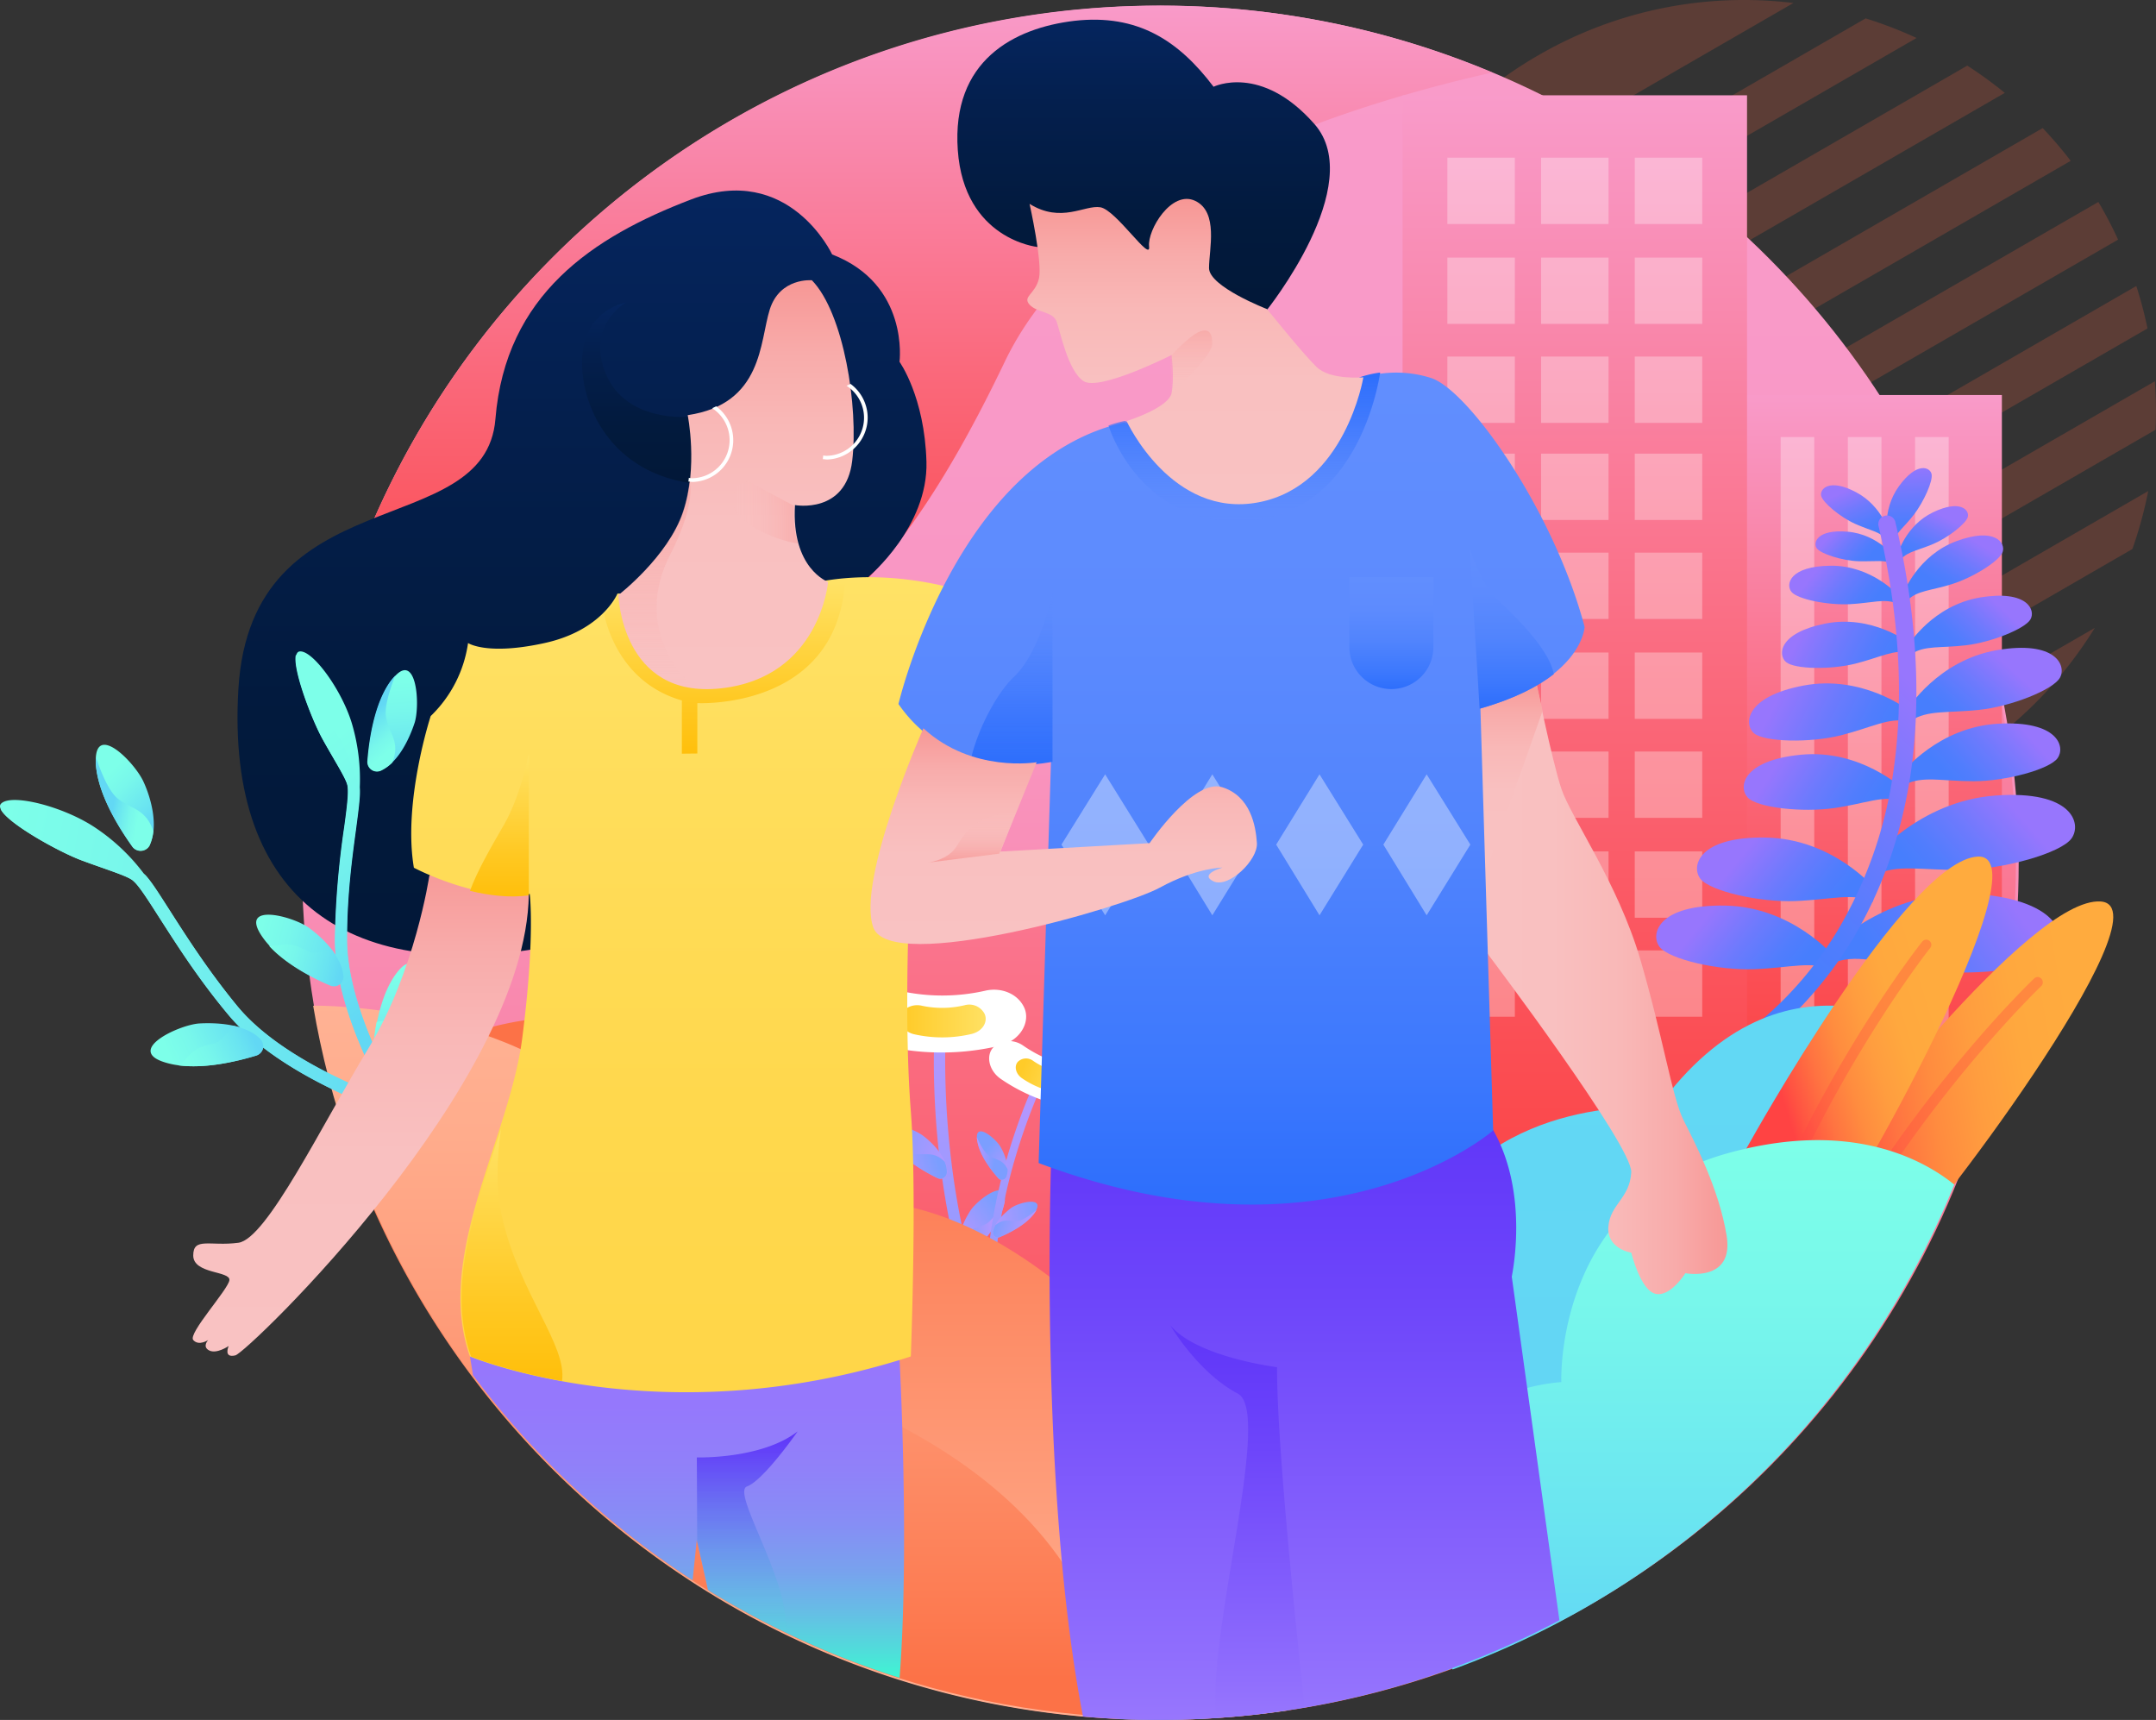 <svg xmlns="http://www.w3.org/2000/svg" xmlns:xlink="http://www.w3.org/1999/xlink" viewBox="0 0 769.85 614.02"><rect x="0" y="0" width="769.85" height="614.02" fill="#333333" stroke="none"/><defs><style>.cls-1,.cls-8{fill:#fff;}.cls-2{mask:url(#mask);}.cls-3{fill:#ff6642;fill-rule:evenodd;opacity:0.2;}.cls-3,.cls-76,.cls-8,.cls-81,.cls-83,.cls-86{isolation:isolate;}.cls-4{fill:url(#linear-gradient);}.cls-5{fill:url(#linear-gradient-2);}.cls-6{fill:url(#linear-gradient-3);}.cls-7{fill:url(#linear-gradient-4);}.cls-10,.cls-8{opacity:0.31;}.cls-9{fill:url(#linear-gradient-5);}.cls-11{fill:url(#linear-gradient-6);}.cls-12{fill:url(#linear-gradient-7);}.cls-13{fill:url(#linear-gradient-8);}.cls-14{fill:url(#linear-gradient-9);}.cls-15{fill:url(#linear-gradient-10);}.cls-16{fill:url(#linear-gradient-11);}.cls-17{fill:url(#linear-gradient-12);}.cls-18{fill:url(#linear-gradient-13);}.cls-19{fill:url(#linear-gradient-14);}.cls-20{fill:url(#linear-gradient-15);}.cls-21{fill:url(#linear-gradient-16);}.cls-22{fill:url(#linear-gradient-17);}.cls-23{fill:url(#linear-gradient-18);}.cls-24{fill:url(#linear-gradient-19);}.cls-25{fill:url(#linear-gradient-20);}.cls-26{fill:url(#linear-gradient-21);}.cls-27{fill:url(#linear-gradient-22);}.cls-28{fill:url(#linear-gradient-23);}.cls-29{fill:url(#linear-gradient-24);}.cls-30{fill:url(#linear-gradient-25);}.cls-31{fill:url(#linear-gradient-26);}.cls-32{fill:url(#linear-gradient-27);}.cls-33{fill:url(#linear-gradient-28);}.cls-34{fill:url(#linear-gradient-29);}.cls-35{fill:url(#linear-gradient-30);}.cls-36{fill:url(#linear-gradient-31);}.cls-37{fill:url(#linear-gradient-32);}.cls-38{fill:url(#linear-gradient-33);}.cls-39{fill:url(#linear-gradient-34);}.cls-40{fill:url(#linear-gradient-35);}.cls-41{fill:url(#linear-gradient-36);}.cls-42{fill:url(#linear-gradient-37);}.cls-43{fill:url(#linear-gradient-38);}.cls-44{opacity:0.37;}.cls-45{fill:url(#linear-gradient-39);}.cls-46{fill:url(#linear-gradient-40);}.cls-47{fill:url(#linear-gradient-41);}.cls-48{fill:url(#linear-gradient-42);}.cls-49{fill:url(#linear-gradient-43);}.cls-50{fill:url(#linear-gradient-44);}.cls-51{fill:url(#linear-gradient-45);}.cls-52{fill:url(#linear-gradient-46);}.cls-53{fill:url(#linear-gradient-47);}.cls-54{fill:url(#linear-gradient-48);}.cls-55{fill:url(#linear-gradient-49);}.cls-56{fill:url(#linear-gradient-50);}.cls-57{fill:url(#linear-gradient-51);}.cls-58{fill:url(#linear-gradient-52);}.cls-59{fill:url(#linear-gradient-53);}.cls-60{fill:url(#linear-gradient-54);}.cls-61{fill:url(#linear-gradient-55);}.cls-62{fill:url(#linear-gradient-56);}.cls-63{fill:url(#linear-gradient-57);}.cls-64{fill:url(#linear-gradient-58);}.cls-65{fill:url(#linear-gradient-59);}.cls-66{fill:url(#linear-gradient-60);}.cls-67{fill:url(#linear-gradient-61);}.cls-68{fill:url(#linear-gradient-62);}.cls-69{fill:url(#linear-gradient-63);}.cls-70{fill:url(#linear-gradient-64);}.cls-71{fill:url(#linear-gradient-65);}.cls-72{fill:url(#linear-gradient-66);}.cls-73{fill:url(#linear-gradient-67);}.cls-74{fill:url(#linear-gradient-68);}.cls-75{fill:url(#linear-gradient-69);}.cls-76,.cls-83,.cls-86{opacity:0.41;}.cls-76{fill:url(#linear-gradient-70);}.cls-77{fill:url(#linear-gradient-71);}.cls-78{fill:url(#linear-gradient-72);}.cls-79{fill:url(#linear-gradient-73);}.cls-80{fill:url(#linear-gradient-74);}.cls-81{opacity:0.84;fill:url(#linear-gradient-75);}.cls-82{fill:url(#linear-gradient-76);}.cls-83{fill:url(#linear-gradient-78);}.cls-84{fill:url(#linear-gradient-79);}.cls-85{fill:url(#linear-gradient-80);}.cls-86{fill:url(#linear-gradient-81);}.cls-87{fill:url(#linear-gradient-82);}.cls-88{fill:url(#linear-gradient-83);}</style><mask id="mask" x="-612.18" y="-245.98" width="1440" height="1027" maskUnits="userSpaceOnUse"><g id="mask-2"><rect id="path-1" class="cls-1" x="-612.18" y="-245.98" width="1440" height="1027"/></g></mask><linearGradient id="linear-gradient" x1="-392.04" y1="768.05" x2="-392.04" y2="767.05" gradientTransform="matrix(613, 0, 0, -612, 240732.82, 470047.08)" gradientUnits="userSpaceOnUse"><stop offset="0" stop-color="#f99bca"/><stop offset="0.26" stop-color="#f999c7"/><stop offset="0.43" stop-color="#f994bf"/><stop offset="0.57" stop-color="#f98ab0"/><stop offset="0.7" stop-color="#fa7d9b"/><stop offset="0.82" stop-color="#fa6b80"/><stop offset="0.93" stop-color="#fb565f"/><stop offset="1" stop-color="#fb4444"/></linearGradient><linearGradient id="linear-gradient-2" x1="-392.21" y1="768.08" x2="-392.21" y2="767.08" gradientTransform="matrix(413, 0, 0, -251, 162309.26, 192790.19)" gradientUnits="userSpaceOnUse"><stop offset="0" stop-color="#f99bca"/><stop offset="0.08" stop-color="#f993be"/><stop offset="0.52" stop-color="#fa697c"/><stop offset="0.84" stop-color="#fb4e54"/><stop offset="1" stop-color="#fb4444"/></linearGradient><linearGradient id="linear-gradient-3" x1="-392.06" y1="768.05" x2="-392.06" y2="767.05" gradientTransform="matrix(580, 0, 0, -474, 227822.96, 364196.68)" xlink:href="#linear-gradient-2"/><linearGradient id="linear-gradient-4" x1="-393.47" y1="768.08" x2="-393.47" y2="767.08" gradientTransform="matrix(123, 0, 0, -248, 49049.69, 190625.12)" xlink:href="#linear-gradient-2"/><linearGradient id="linear-gradient-5" x1="-393.47" y1="768.06" x2="-393.47" y2="767.06" gradientTransform="matrix(123, 0, 0, -404, 48958.69, 310329.96)" xlink:href="#linear-gradient-2"/><linearGradient id="linear-gradient-6" x1="-395.98" y1="768.12" x2="-395.98" y2="767.11" gradientTransform="matrix(51.19, 0, 0, -154.05, 20627.41, 118693.43)" gradientUnits="userSpaceOnUse"><stop offset="0" stop-color="#b397ff"/><stop offset="1" stop-color="#7b9eff"/></linearGradient><linearGradient id="linear-gradient-7" x1="-405.24" y1="767.85" x2="-404.63" y2="768.47" gradientTransform="matrix(16.61, 0, 0, -23.72, 7077.86, 18659.56)" xlink:href="#linear-gradient-6"/><linearGradient id="linear-gradient-8" x1="-404.54" y1="768.22" x2="-405.22" y2="768.19" gradientTransform="matrix(16.66, 0, 0, -20.48, 7094.27, 16170.77)" xlink:href="#linear-gradient-6"/><linearGradient id="linear-gradient-9" x1="-401.18" y1="768.12" x2="-402.29" y2="768.41" gradientTransform="matrix(21.86, 0, 0, -19.1, 9108.43, 15082.84)" xlink:href="#linear-gradient-6"/><linearGradient id="linear-gradient-10" x1="-402.36" y1="768.38" x2="-401.6" y2="768.54" gradientTransform="matrix(21.3, 0, 0, -15.21, 8888.86, 12103.99)" xlink:href="#linear-gradient-6"/><linearGradient id="linear-gradient-11" x1="-399.39" y1="768.72" x2="-398.39" y2="768.72" gradientTransform="matrix(30.49, 0, 0, -11.69, 12500.45, 9349)" gradientUnits="userSpaceOnUse"><stop offset="0" stop-color="#ffcb29"/><stop offset="1" stop-color="#ffe266"/></linearGradient><linearGradient id="linear-gradient-12" x1="-402.96" y1="768.1" x2="-403.02" y2="767.2" gradientTransform="matrix(19.47, 0, 0, -113.43, 8208.92, 87519.87)" xlink:href="#linear-gradient-6"/><linearGradient id="linear-gradient-13" x1="-406.1" y1="768.53" x2="-405" y2="768.74" gradientTransform="matrix(15.83, 0, 0, -12.77, 6783.84, 10254.26)" xlink:href="#linear-gradient-6"/><linearGradient id="linear-gradient-14" x1="-405.42" y1="768.86" x2="-406.14" y2="769.03" gradientTransform="matrix(15.63, 0, 0, -9.99, 6703.13, 8120.26)" xlink:href="#linear-gradient-6"/><linearGradient id="linear-gradient-15" x1="-411.48" y1="768.04" x2="-411.98" y2="768.69" gradientTransform="matrix(10.96, 0, 0, -17.36, 4867.76, 13754.06)" xlink:href="#linear-gradient-6"/><linearGradient id="linear-gradient-16" x1="-412.01" y1="768.47" x2="-411.45" y2="768.4" gradientTransform="matrix(10.99, 0, 0, -15.18, 4877.01, 12078.61)" xlink:href="#linear-gradient-6"/><linearGradient id="linear-gradient-17" x1="-403.1" y1="768.78" x2="-402.11" y2="768.53" gradientTransform="matrix(20.14, 0, 0, -12.36, 8482.48, 9886.03)" xlink:href="#linear-gradient-11"/><linearGradient id="linear-gradient-18" x1="-392.32" y1="768.08" x2="-392.32" y2="767.08" gradientTransform="matrix(341, 0, 0, -251, 134073.45, 193151.2)" gradientUnits="userSpaceOnUse"><stop offset="0.05" stop-color="#fc7247"/><stop offset="1" stop-color="#ffb294"/></linearGradient><linearGradient id="linear-gradient-19" x1="-392.44" y1="767.08" x2="-392.44" y2="768.08" gradientTransform="matrix(287, 0, 0, -254, 112886.86, 195451.27)" gradientUnits="userSpaceOnUse"><stop offset="0.05" stop-color="#fc7247"/><stop offset="0.18" stop-color="#fd7e55"/><stop offset="0.52" stop-color="#fe9a77"/><stop offset="0.81" stop-color="#ffac8c"/><stop offset="1" stop-color="#ffb294"/></linearGradient><linearGradient id="linear-gradient-20" x1="-395.38" y1="768.26" x2="-396.01" y2="767.93" gradientTransform="matrix(55.03, 0, 0, -25.97, 22480.88, 20193.38)" gradientUnits="userSpaceOnUse"><stop offset="0.04" stop-color="#9776fd"/><stop offset="0.46" stop-color="#6d7afd"/><stop offset="0.8" stop-color="#517dfd"/><stop offset="1" stop-color="#477efd"/></linearGradient><linearGradient id="linear-gradient-21" x1="-395.25" y1="768.29" x2="-395.94" y2="768.05" gradientTransform="matrix(56.24, 0, 0, -21.84, 22956.76, 17044.11)" xlink:href="#linear-gradient-20"/><linearGradient id="linear-gradient-22" x1="-394.37" y1="768.14" x2="-395.06" y2="767.9" gradientTransform="matrix(72.62, 0, 0, -28.75, 29368.02, 22381.3)" xlink:href="#linear-gradient-20"/><linearGradient id="linear-gradient-23" x1="-394.02" y1="768.09" x2="-394.77" y2="767.91" gradientTransform="matrix(80.97, 0, 0, -28.22, 32627.91, 22003.15)" xlink:href="#linear-gradient-20"/><linearGradient id="linear-gradient-24" x1="-397.65" y1="768.42" x2="-398.17" y2="767.87" gradientTransform="matrix(35.45, 0, 0, -23.08, 14802.31, 17927.81)" xlink:href="#linear-gradient-20"/><linearGradient id="linear-gradient-25" x1="-400.24" y1="768.62" x2="-400.71" y2="767.91" gradientTransform="matrix(25.05, 0, 0, -18.86, 10720.42, 14679.95)" xlink:href="#linear-gradient-20"/><linearGradient id="linear-gradient-26" x1="-405.3" y1="768.54" x2="-405.28" y2="767.56" gradientTransform="matrix(16.16, 0, 0, -26.72, 7232.06, 20700.12)" xlink:href="#linear-gradient-20"/><linearGradient id="linear-gradient-27" x1="-400.82" y1="768.61" x2="-400.37" y2="767.85" gradientTransform="matrix(24.64, 0, 0, -19.38, 10534.34, 15070.62)" xlink:href="#linear-gradient-20"/><linearGradient id="linear-gradient-28" x1="-396.38" y1="768.39" x2="-397.02" y2="768.07" gradientTransform="matrix(43.97, 0, 0, -20.76, 18145.06, 16169.02)" xlink:href="#linear-gradient-20"/><linearGradient id="linear-gradient-29" x1="-395.95" y1="768.26" x2="-395.14" y2="768.11" gradientTransform="matrix(56.89, 0, 0, -20.45, 23156.02, 15965.17)" xlink:href="#linear-gradient-20"/><linearGradient id="linear-gradient-30" x1="-395.94" y1="768.3" x2="-395.18" y2="768.13" gradientTransform="matrix(56.79, 0, 0, -19.84, 23114.92, 15520.67)" xlink:href="#linear-gradient-20"/><linearGradient id="linear-gradient-31" x1="-395.5" y1="768.23" x2="-394.79" y2="768.02" gradientTransform="matrix(63.44, 0, 0, -22.94, 25705.36, 17934.79)" xlink:href="#linear-gradient-20"/><linearGradient id="linear-gradient-32" x1="-395.5" y1="768.23" x2="-394.79" y2="768.02" gradientTransform="matrix(63.44, 0, 0, -22.94, 25690.8, 17959.06)" xlink:href="#linear-gradient-20"/><linearGradient id="linear-gradient-33" x1="-397.71" y1="768.63" x2="-396.99" y2="768.43" gradientTransform="matrix(38.87, 0, 0, -13.78, 16102.69, 10799.84)" xlink:href="#linear-gradient-20"/><linearGradient id="linear-gradient-34" x1="-399.72" y1="768.87" x2="-399.05" y2="768.62" gradientTransform="matrix(28.6, 0, 0, -11.72, 12082.93, 9204.21)" xlink:href="#linear-gradient-20"/><linearGradient id="linear-gradient-35" x1="-396.92" y1="768.43" x2="-396.11" y2="768.28" gradientTransform="matrix(45.52, 0, 0, -16.49, 18709.53, 12897.18)" xlink:href="#linear-gradient-20"/><linearGradient id="linear-gradient-36" x1="-394.69" y1="767.92" x2="-394.91" y2="767.23" gradientTransform="matrix(69.27, 0, 0, -195.12, 28000.79, 150055.73)" xlink:href="#linear-gradient-20"/><linearGradient id="linear-gradient-37" x1="-392.39" y1="768.08" x2="-392.39" y2="767.08" gradientTransform="matrix(311, 0, 0, -255, 122587.12, 196219.32)" gradientUnits="userSpaceOnUse"><stop offset="0.05" stop-color="#62d8f4"/><stop offset="0.53" stop-color="#63d6f4"/><stop offset="0.7" stop-color="#66cff6"/><stop offset="0.82" stop-color="#6bc4f8"/><stop offset="0.92" stop-color="#72b3fb"/><stop offset="1" stop-color="#7b9eff"/></linearGradient><linearGradient id="linear-gradient-38" x1="-394.04" y1="767.55" x2="-393.21" y2="767.72" gradientTransform="matrix(112.98, 0, 0, -133.79, 45169, 103091.84)" gradientUnits="userSpaceOnUse"><stop offset="0.05" stop-color="#ff4343"/><stop offset="0.12" stop-color="#ff5442"/><stop offset="0.27" stop-color="#ff7341"/><stop offset="0.43" stop-color="#ff8c3f"/><stop offset="0.6" stop-color="#ff9d3f"/><stop offset="0.78" stop-color="#ffa83e"/><stop offset="1" stop-color="#ffab3e"/></linearGradient><linearGradient id="linear-gradient-39" x1="-394.4" y1="767.51" x2="-393.75" y2="767.76" gradientTransform="matrix(91.71, 0, 0, -129.03, 36822.76, 99460.16)" gradientUnits="userSpaceOnUse"><stop offset="0.05" stop-color="#ff4343"/><stop offset="1" stop-color="#ff4e42"/></linearGradient><linearGradient id="linear-gradient-40" x1="-394.2" y1="767.47" x2="-393.63" y2="767.74" gradientTransform="matrix(97.65, 0, 0, -146.97, 39129.07, 113194.71)" xlink:href="#linear-gradient-38"/><linearGradient id="linear-gradient-41" x1="-394.89" y1="767.46" x2="-394.47" y2="767.8" gradientTransform="matrix(73.41, 0, 0, -139.73, 29625.74, 107667.51)" xlink:href="#linear-gradient-39"/><linearGradient id="linear-gradient-42" x1="-392.77" y1="767.1" x2="-392.77" y2="768.1" gradientTransform="matrix(201, 0, 0, -189, 79544.56, 145577.7)" gradientUnits="userSpaceOnUse"><stop offset="0.05" stop-color="#62d8f4"/><stop offset="0.24" stop-color="#69e3f1"/><stop offset="0.7" stop-color="#78f7eb"/><stop offset="1" stop-color="#7dffe9"/></linearGradient><linearGradient id="linear-gradient-43" x1="-392.89" y1="768.09" x2="-392.89" y2="767.09" gradientTransform="matrix(182, 0, 0, -219, 71971.2, 168606.44)" gradientUnits="userSpaceOnUse"><stop offset="0" stop-color="#5f35f9"/><stop offset="0.31" stop-color="#6d45fa"/><stop offset="0.9" stop-color="#906efd"/><stop offset="1" stop-color="#9776fd"/></linearGradient><linearGradient id="linear-gradient-44" x1="-393.1" y1="768.13" x2="-393.1" y2="767.13" gradientTransform="matrix(155, 0, 0, -138, 61175.38, 106462.42)" gradientUnits="userSpaceOnUse"><stop offset="0" stop-color="#9776fd"/><stop offset="0.3" stop-color="#9578fc"/><stop offset="0.47" stop-color="#9081f9"/><stop offset="0.61" stop-color="#868ef5"/><stop offset="0.73" stop-color="#78a2ee"/><stop offset="0.83" stop-color="#67bce6"/><stop offset="0.93" stop-color="#51dbdb"/><stop offset="1" stop-color="#40f4d3"/></linearGradient><linearGradient id="linear-gradient-45" x1="-392.57" y1="767.08" x2="-392.57" y2="768.08" gradientTransform="matrix(246, 0, 0, -273, 96780.55, 209752.72)" gradientUnits="userSpaceOnUse"><stop offset="0" stop-color="#021838"/><stop offset="0.31" stop-color="#021a3d"/><stop offset="0.7" stop-color="#041f4d"/><stop offset="1" stop-color="#05255e"/></linearGradient><linearGradient id="linear-gradient-46" x1="-396.72" y1="768.52" x2="-397.56" y2="768.37" gradientTransform="matrix(40.29, 0, 0, -15.41, 16075.19, 12211.14)" xlink:href="#linear-gradient-42"/><linearGradient id="linear-gradient-47" x1="-392.65" y1="767.57" x2="-393.75" y2="767.73" gradientTransform="matrix(144.87, 0, 0, -112.86, 57035.5, 86981.35)" xlink:href="#linear-gradient-42"/><linearGradient id="linear-gradient-48" x1="-402.08" y1="767.56" x2="-402.46" y2="768.26" gradientTransform="matrix(20.72, 0, 0, -37.8, 8381.91, 29312.2)" xlink:href="#linear-gradient-42"/><linearGradient id="linear-gradient-49" x1="-392.65" y1="767.58" x2="-393.75" y2="767.73" gradientTransform="matrix(144.78, 0, 0, -109.66, 57000.88, 84521.94)" xlink:href="#linear-gradient-42"/><linearGradient id="linear-gradient-50" x1="-398.51" y1="768.6" x2="-399.42" y2="768.39" gradientTransform="matrix(30.26, 0, 0, -14.5, 12150.96, 11515.64)" xlink:href="#linear-gradient-42"/><linearGradient id="linear-gradient-51" x1="-402.64" y1="767.98" x2="-402.18" y2="767.83" gradientTransform="matrix(20.53, 0, 0, -33.53, 8306.94, 26033.31)" xlink:href="#linear-gradient-42"/><linearGradient id="linear-gradient-52" x1="-398.17" y1="767.97" x2="-399.26" y2="768.19" gradientTransform="matrix(31.16, 0, 0, -25.43, 12532.05, 19874.83)" xlink:href="#linear-gradient-42"/><linearGradient id="linear-gradient-53" x1="-397.19" y1="767.26" x2="-397.33" y2="767.96" gradientTransform="matrix(39.43, 0, 0, -165.81, 15789.91, 127594.35)" xlink:href="#linear-gradient-42"/><linearGradient id="linear-gradient-54" x1="-404.17" y1="767.43" x2="-404.21" y2="768.4" gradientTransform="matrix(17.59, 0, 0, -36.06, 7249.44, 27952.04)" xlink:href="#linear-gradient-42"/><linearGradient id="linear-gradient-55" x1="-404.17" y1="767.43" x2="-404.21" y2="768.4" gradientTransform="matrix(17.59, 0, 0, -36.06, 7251.17, 28056.64)" xlink:href="#linear-gradient-42"/><linearGradient id="linear-gradient-56" x1="-404.19" y1="767.81" x2="-404.39" y2="768.2" gradientTransform="matrix(17.41, 0, 0, -28.11, 7179.56, 21954.77)" xlink:href="#linear-gradient-42"/><linearGradient id="linear-gradient-57" x1="-397.18" y1="767.26" x2="-397.32" y2="767.96" gradientTransform="matrix(39.46, 0, 0, -164.6, 15801.43, 126660.79)" xlink:href="#linear-gradient-42"/><linearGradient id="linear-gradient-58" x1="-399.45" y1="768.4" x2="-400.49" y2="768.55" gradientTransform="matrix(26.55, 0, 0, -14.93, 10729.47, 11814.2)" xlink:href="#linear-gradient-42"/><linearGradient id="linear-gradient-59" x1="-413.72" y1="768.19" x2="-413.59" y2="767.65" gradientTransform="matrix(10.01, 0, 0, -34.32, 4274.91, 26617.22)" xlink:href="#linear-gradient-42"/><linearGradient id="linear-gradient-60" x1="-395.23" y1="767.24" x2="-395.23" y2="768.24" gradientTransform="matrix(62, 0, 0, -65, 24742.83, 50043.62)" xlink:href="#linear-gradient-45"/><linearGradient id="linear-gradient-61" x1="-393.51" y1="767.1" x2="-393.51" y2="768.1" gradientTransform="matrix(120, 0, 0, -179, 47350.16, 137795.4)" gradientUnits="userSpaceOnUse"><stop offset="0" stop-color="#f9c2c2"/><stop offset="0.41" stop-color="#f9c0c0"/><stop offset="0.64" stop-color="#f9b8b7"/><stop offset="0.82" stop-color="#f8abaa"/><stop offset="0.99" stop-color="#f79896"/><stop offset="1" stop-color="#f79694"/></linearGradient><linearGradient id="linear-gradient-62" x1="-392.78" y1="767.07" x2="-392.78" y2="768.07" gradientTransform="matrix(200, 0, 0, -291, 78802.39, 223715.16)" gradientUnits="userSpaceOnUse"><stop offset="0" stop-color="#ffd648"/><stop offset="0.36" stop-color="#ffd84d"/><stop offset="0.8" stop-color="#ffde5d"/><stop offset="1" stop-color="#ffe266"/></linearGradient><linearGradient id="linear-gradient-63" x1="-394.24" y1="767.25" x2="-394.24" y2="768.25" gradientTransform="matrix(86, 0, 0, -62, 34163.11, 47838.55)" gradientUnits="userSpaceOnUse"><stop offset="0" stop-color="#ffbf0b"/><stop offset="0.32" stop-color="#ffc924"/><stop offset="0.99" stop-color="#ffe265"/><stop offset="1" stop-color="#ffe266"/></linearGradient><linearGradient id="linear-gradient-64" x1="-394.23" y1="767.59" x2="-393.23" y2="767.59" gradientTransform="matrix(107, 0, 0, -220, 42692.86, 169221.44)" xlink:href="#linear-gradient-61"/><linearGradient id="linear-gradient-65" x1="-397.04" y1="767.23" x2="-397.04" y2="768.23" gradientTransform="matrix(41, 0, 0, -68, 16809.11, 52481.7)" xlink:href="#linear-gradient-61"/><linearGradient id="linear-gradient-66" x1="-392.58" y1="767.07" x2="-392.58" y2="768.07" gradientTransform="matrix(245, 0, 0, -297, 96624.39, 228250.33)" gradientUnits="userSpaceOnUse"><stop offset="0" stop-color="#2d6efc"/><stop offset="0.16" stop-color="#3c78fd"/><stop offset="0.44" stop-color="#5184fd"/><stop offset="0.72" stop-color="#5d8bfe"/><stop offset="1" stop-color="#618efe"/></linearGradient><linearGradient id="linear-gradient-67" x1="-393.95" y1="768.29" x2="-393.95" y2="767.29" gradientTransform="matrix(97, 0, 0, -53, 38657.07, 40852.32)" gradientUnits="userSpaceOnUse"><stop offset="0" stop-color="#2d6efc"/><stop offset="0.29" stop-color="#3170fc" stop-opacity="0.71"/><stop offset="0.56" stop-color="#3c77fd" stop-opacity="0.44"/><stop offset="0.82" stop-color="#4f83fd" stop-opacity="0.18"/><stop offset="1" stop-color="#618efe" stop-opacity="0"/></linearGradient><linearGradient id="linear-gradient-68" x1="-393.33" y1="767.16" x2="-393.33" y2="768.16" gradientTransform="matrix(133, 0, 0, -104, 52721.48, 79895.58)" xlink:href="#linear-gradient-45"/><linearGradient id="linear-gradient-69" x1="-393.51" y1="767.15" x2="-393.51" y2="768.15" gradientTransform="matrix(120, 0, 0, -109, 47648.17, 83799.7)" xlink:href="#linear-gradient-61"/><linearGradient id="linear-gradient-70" x1="-406.34" y1="767.63" x2="-406.34" y2="768.63" gradientTransform="matrix(15, 0, 0, -23, 6520.48, 17796.59)" gradientUnits="userSpaceOnUse"><stop offset="0" stop-color="#f9c2c2" stop-opacity="0"/><stop offset="0.51" stop-color="#f8aead" stop-opacity="0.51"/><stop offset="1" stop-color="#f79694"/></linearGradient><linearGradient id="linear-gradient-71" x1="-399.26" y1="767.25" x2="-399.26" y2="768.25" gradientTransform="matrix(29, 0, 0, -62, 11939.97, 47842.55)" xlink:href="#linear-gradient-67"/><linearGradient id="linear-gradient-72" x1="-399.01" y1="767.27" x2="-399.01" y2="768.27" gradientTransform="matrix(30, 0, 0, -57, 12510.16, 43987.43)" xlink:href="#linear-gradient-66"/><linearGradient id="linear-gradient-73" x1="-399.01" y1="767.37" x2="-399.01" y2="768.37" gradientTransform="matrix(30, 0, 0, -40, 12467.16, 30941.01)" xlink:href="#linear-gradient-66"/><linearGradient id="linear-gradient-74" x1="-393.27" y1="767.21" x2="-393.27" y2="768.21" gradientTransform="matrix(138, 0, 0, -77, 54651.36, 59411.9)" xlink:href="#linear-gradient-61"/><linearGradient id="linear-gradient-75" x1="-398.55" y1="768.8" x2="-398.55" y2="767.8" gradientTransform="matrix(32, 0, 0, -18, 13100.51, 14128.47)" gradientUnits="userSpaceOnUse"><stop offset="0" stop-color="#f9c2c2" stop-opacity="0"/><stop offset="0.28" stop-color="#f9bcbb" stop-opacity="0.28"/><stop offset="0.67" stop-color="#f8aaa9" stop-opacity="0.67"/><stop offset="1" stop-color="#f79694"/></linearGradient><linearGradient id="linear-gradient-76" x1="-394.3" y1="767.12" x2="-394.3" y2="768.12" gradientTransform="matrix(84, 0, 0, -146, 33383.75, 112245.6)" xlink:href="#linear-gradient-61"/><linearGradient id="linear-gradient-78" x1="-401.74" y1="768.16" x2="-400.75" y2="768.16" gradientTransform="matrix(23, 0, 0, -22, 9501.92, 17082.58)" xlink:href="#linear-gradient-70"/><linearGradient id="linear-gradient-79" x1="-402.15" y1="767.3" x2="-402.15" y2="768.3" gradientTransform="matrix(21, 0, 0, -51, 8623.56, 39452.28)" xlink:href="#linear-gradient-63"/><linearGradient id="linear-gradient-80" x1="-397.79" y1="767.18" x2="-397.79" y2="768.18" gradientTransform="matrix(36, 0, 0, -90, 14503.23, 69539.24)" xlink:href="#linear-gradient-63"/><linearGradient id="linear-gradient-81" x1="-399.53" y1="767.21" x2="-399.53" y2="768.21" gradientTransform="matrix(28, 0, 0, -74, 11421.8, 57019.84)" gradientUnits="userSpaceOnUse"><stop offset="0" stop-color="#f9c2c2" stop-opacity="0"/><stop offset="0.16" stop-color="#f8b3b2" stop-opacity="0.16"/><stop offset="0.41" stop-color="#f8a3a1" stop-opacity="0.41"/><stop offset="0.67" stop-color="#f79997" stop-opacity="0.67"/><stop offset="1" stop-color="#f79694"/></linearGradient><linearGradient id="linear-gradient-82" x1="-396.26" y1="768.12" x2="-396.26" y2="767.12" gradientTransform="matrix(48, 0, 0, -140, 19462.36, 108010.47)" xlink:href="#linear-gradient-43"/><linearGradient id="linear-gradient-83" x1="-397.79" y1="768.22" x2="-397.79" y2="767.22" gradientTransform="matrix(36, 0, 0, -72, 14587.22, 55822.8)" gradientUnits="userSpaceOnUse"><stop offset="0" stop-color="#5f35f9"/><stop offset="0.11" stop-color="#5e3cf8" stop-opacity="0.89"/><stop offset="0.27" stop-color="#5a51f3" stop-opacity="0.73"/><stop offset="0.46" stop-color="#5573ed" stop-opacity="0.54"/><stop offset="0.68" stop-color="#4da2e3" stop-opacity="0.32"/><stop offset="0.92" stop-color="#44ddd8" stop-opacity="0.08"/><stop offset="1" stop-color="#40f4d3" stop-opacity="0"/></linearGradient></defs><g id="Calque_2" data-name="Calque 2"><g id="Layer_1" data-name="Layer 1"><g class="cls-2"><path id="Combined-Shape-Copy-6" class="cls-3" d="M748,224.15A147.24,147.24,0,0,1,627,294Zm19.08-48.85A148.42,148.42,0,0,1,761.42,196L596,291.55a147.51,147.51,0,0,1-20.79-5.46Zm2.37-39.2a145,145,0,0,1,.25,17.31l-214.78,124A146.74,146.74,0,0,1,540,268.54Zm-6.63-34a146.37,146.37,0,0,1,4,15.15L525,256.84a146.68,146.68,0,0,1-11.13-11Zm-13.55-30,.86,1.45q3.39,5.9,6.19,12L502.76,231.86q-3.84-5.45-7.24-11.34l-.84-1.46ZM729.39,45.72a146.5,146.5,0,0,1,10,11.7L486.94,203.16a145.47,145.47,0,0,1-5.13-14.5ZM702.46,23.43a146.9,146.9,0,0,1,13.4,9.73L477.69,170.66A145.34,145.34,0,0,1,476,154.2ZM666.16,6.56a147.24,147.24,0,0,1,18.2,7L476.43,133.56a146.8,146.8,0,0,1,3.08-19.24ZM549.32,19.72A146.4,146.4,0,0,1,640.38,1.07L487.64,89.25A146.33,146.33,0,0,1,549.32,19.72Z"/></g><g class="cls-2"><ellipse class="cls-4" cx="414.32" cy="308.02" rx="306.5" ry="306"/><path id="Path" class="cls-5" d="M414.08,2C274.23,2,156.42,95.65,119.82,223.42c20.17,17.21,47.29,31.74,80.41,29.34,74.13-5.46,113.4-29.34,158.55-123.63,29.39-61.22,116.61-90.29,174-103.23A305.83,305.83,0,0,0,414.08,2Z"/><path class="cls-6" d="M719.82,307.47A304.8,304.8,0,0,0,669.2,139c-19.64,39.75-48.89,84.56-86.3,102.3C522.26,270,238.8,343.62,139.82,443.78c50.23,100.29,154,169.24,274,169.24C582.77,613,719.82,476.19,719.82,307.47Z"/><rect class="cls-7" x="591.82" y="141.02" width="123" height="248"/><rect class="cls-8" x="635.82" y="156.02" width="12" height="220"/><rect class="cls-8" x="659.82" y="156.02" width="12" height="220"/><rect class="cls-8" x="683.82" y="156.02" width="12" height="220"/><rect class="cls-9" x="500.82" y="34.02" width="123" height="404"/><g class="cls-10"><rect class="cls-1" x="516.82" y="127.29" width="24.09" height="23.68"/><rect class="cls-1" x="550.28" y="127.29" width="24.09" height="23.68"/><rect class="cls-1" x="583.73" y="127.29" width="24.09" height="23.68"/></g><g class="cls-10"><rect class="cls-1" x="516.82" y="161.95" width="24.09" height="23.68"/><rect class="cls-1" x="550.28" y="161.95" width="24.09" height="23.68"/><rect class="cls-1" x="583.73" y="161.95" width="24.09" height="23.68"/></g><g class="cls-10"><rect class="cls-1" x="516.82" y="197.29" width="24.09" height="23.68"/><rect class="cls-1" x="550.28" y="197.29" width="24.09" height="23.68"/><rect class="cls-1" x="583.73" y="197.29" width="24.09" height="23.68"/></g><g class="cls-10"><rect class="cls-1" x="516.82" y="232.95" width="24.09" height="23.68"/><rect class="cls-1" x="550.28" y="232.95" width="24.09" height="23.68"/><rect class="cls-1" x="583.73" y="232.95" width="24.09" height="23.68"/></g><g class="cls-10"><rect class="cls-1" x="516.82" y="268.29" width="24.09" height="23.68"/><rect class="cls-1" x="550.28" y="268.29" width="24.09" height="23.68"/><rect class="cls-1" x="583.73" y="268.29" width="24.09" height="23.68"/></g><g class="cls-10"><rect class="cls-1" x="516.82" y="303.95" width="24.09" height="23.68"/><rect class="cls-1" x="550.28" y="303.95" width="24.09" height="23.68"/><rect class="cls-1" x="583.73" y="303.95" width="24.09" height="23.68"/></g><g class="cls-10"><rect class="cls-1" x="516.82" y="339.29" width="24.09" height="23.68"/><rect class="cls-1" x="550.28" y="339.29" width="24.09" height="23.68"/><rect class="cls-1" x="583.73" y="339.29" width="24.09" height="23.68"/></g><path class="cls-11" d="M382.55,522.09a1.71,1.71,0,0,1-1.34-.53c-53.16-50-47.67-150.57-47.54-151.63a2,2,0,0,1,4,.26c0,.94-5.49,99.8,46.33,148.43a2.06,2.06,0,0,1,.13,2.8A2.09,2.09,0,0,1,382.55,522.09Z"/><path class="cls-12" d="M342.64,446.88a2.41,2.41,0,0,0,4,1.06c3.48-3.47,10.31-10.82,11.92-18.16,2.27-10.16-9.24-1.87-12.05,2.4C344.25,435.65,341.17,442.07,342.64,446.88Z"/><path class="cls-13" d="M346.66,447.94c3.48-3.47,10.31-10.82,11.92-18.16a10.46,10.46,0,0,0,.27-1.61c-1.61,2.94-4.15,7.08-6.43,8.55-3.75,2.41-7.37,1.21-10.18,6.55a10.76,10.76,0,0,0,.27,3.61A2.54,2.54,0,0,0,346.66,447.94Z"/><path class="cls-14" d="M338.23,418.29a2.41,2.41,0,0,1-3.49,2.27c-4.41-2.14-13.25-7.08-17.13-13.49-5.36-9,8.16-4.68,12.18-1.47C333.14,408.13,338.09,413.21,338.23,418.29Z"/><path class="cls-15" d="M334.74,420.56c-4.41-2.14-13.25-7.08-17.13-13.49a13.87,13.87,0,0,0-.81-1.47c2.41,2.27,6.16,5.47,8.84,6.14,4.28,1.07,7.36-1.2,11.65,2.94a8.74,8.74,0,0,1,.8,3.47A2.34,2.34,0,0,1,334.74,420.56Z"/><path class="cls-1" d="M356.57,373.4a89.71,89.71,0,0,1-39.5.27c-7.5-1.61-11.52-8.29-9.37-13.5h0c2.14-5.21,8.3-7.61,13.79-6.41a69.29,69.29,0,0,0,30.53-.13c5.49-1.2,11.51,1.07,13.79,6.28h0C368,365.12,364.07,371.8,356.57,373.4Z"/><path class="cls-16" d="M346.93,369.12a45.4,45.4,0,0,1-20.35.14c-3.89-.8-5.9-4.28-4.82-6.95h0c1.07-2.67,4.28-3.87,7.09-3.34a34.54,34.54,0,0,0,15.67-.13,6.15,6.15,0,0,1,7.1,3.2h0C352.82,364.85,350.81,368.19,346.93,369.12Z"/><path class="cls-17" d="M360.73,499.76a1.91,1.91,0,0,1-.79-.67c-21.44-46.81,8.87-111.31,9.13-111.84a1.4,1.4,0,0,1,1.86-.67,1.42,1.42,0,0,1,.66,1.87c-.27.66-29.91,64-9.14,109.45a1.34,1.34,0,0,1-1.72,1.86Z"/><path class="cls-18" d="M354.65,439.91a1.63,1.63,0,0,0,2.25,1.73c3.17-1.33,9.53-4.39,12.57-8.78,4.1-6-5.56-3.72-8.47-1.59C358.75,433,355,436.32,354.65,439.91Z"/><path class="cls-19" d="M357,441.64c3.17-1.33,9.53-4.39,12.57-8.78.27-.39.4-.66.66-1.06-1.85,1.6-4.5,3.59-6.48,4-3,.53-5-1.2-8.34,1.6a8.18,8.18,0,0,0-.79,2.39A1.72,1.72,0,0,0,357,441.64Z"/><path class="cls-20" d="M359.41,420.1a1.7,1.7,0,0,1-2.91.53c-2.38-2.66-6.75-8.11-7.55-13.43-1.19-7.18,6.49-.93,8.34,2.26C358.75,412,360.6,416.64,359.41,420.1Z"/><path class="cls-21" d="M356.5,420.63c-2.38-2.66-6.75-8.11-7.55-13.43a3.78,3.78,0,0,1-.13-1.2c.93,2.13,2.52,5.19,4.11,6.38,2.51,1.87,5,1.2,6.88,5.06a7.57,7.57,0,0,1-.4,2.52A1.73,1.73,0,0,1,356.5,420.63Z"/><path class="cls-1" d="M383.1,395.49a63.33,63.33,0,0,1-25.81-10.37c-4.36-3.06-5.29-8.51-2.51-11.3h0c2.78-2.8,7.41-2.8,10.59-.53a48.76,48.76,0,0,0,19.85,8c3.84.67,7.28,3.86,7.28,7.85h0C392.76,393.1,388.53,396.43,383.1,395.49Z"/><path class="cls-22" d="M378.07,390.18a32.06,32.06,0,0,1-13.23-5.32c-2.25-1.6-2.78-4.39-1.33-5.86h0a4.2,4.2,0,0,1,5.43-.26,25.31,25.31,0,0,0,10.19,4.12,4.26,4.26,0,0,1,3.71,4h0C383,388.85,380.72,390.57,378.07,390.18Z"/><path class="cls-23" d="M301.08,429.68s-8.3-34.88-46-54c-56.2-28.47-102.37,0-102.37,0s-14.72,9.89-31.85,22.46C159.5,523.12,276.05,614,413.89,614a322.07,322.07,0,0,0,45.77-3.34c5.75-21,2.67-59.62-42.29-113.22C350.59,417.25,301.08,429.68,301.08,429.68Z"/><path class="cls-24" d="M226.49,406.88c-33.32-48.5-113.87-48-114.67-47.84,23.55,139.52,142.1,246.92,287,254-.8-4.39-1.6-9.06-2.41-13.85-16.05-89.68-137.94-113-137.94-113S259.94,455.65,226.49,406.88Z"/><path class="cls-25" d="M681.15,253.16s10.83-17.47,31.94-21.07,24.86,5.6,22.45,9.87-17.37,10.26-28.86,11.46-18.44,0-24.32,3.87Z"/><path class="cls-26" d="M679.42,275.69s12.69-16.13,34.07-17.33,24.06,8.26,21.25,12.26-18.44,8.27-29.93,8.27-18.31-2-24.59,1.2Z"/><path class="cls-27" d="M668.33,307S685,286,712.56,284s30.87,10.13,27.12,15.33-23.92,10.93-38.75,11.2-23.52-2.27-31.67,2Z"/><path class="cls-28" d="M654.7,337.29s21-20.53,51.31-18.13,32.47,16.26,27.66,21.33-27.53,8.13-43.83,6-25.52-6.27-34.88-2.93Z"/><path class="cls-29" d="M679.82,211.42s5.08-13.2,18.84-18.26,17.51.66,16.44,3.86-10.43,9.07-18,11.47-12.43,2.27-15.91,5.73Z"/><path class="cls-30" d="M677.68,197.69s2.81-10.13,12.56-14.8,13-.8,12.43,1.6-7.08,7.47-12.43,9.73-9,2.67-11.36,5.34Z"/><path class="cls-31" d="M674.07,192.62s-2.4-10.26,4-19.06,11-6.8,11.63-4.4S687,179,683.43,183.69s-6.68,6.53-7.35,10.13Z"/><path class="cls-32" d="M674.87,190.89s-2.53-10.13-12.16-15.2-13-1.07-12.42,1.33,6.81,7.6,12.16,10,8.95,2.8,11.22,5.6Z"/><path class="cls-33" d="M681.56,230.09s8.68-14,25.52-16.8S727,217.82,725,221.16s-13.9,8.13-23,9.2-14.7,0-19.38,3.06Z"/><path class="cls-34" d="M681.15,253.29s-16.3-12.53-37.28-8.53-21.24,14-17.5,17.06,19.91,3.47,31,.67,17.24-6.53,24-4.93Z"/><path class="cls-35" d="M679.42,281.56s-15-14.14-36.22-12.14-22.58,11.74-19.1,15.34,19.37,5.33,30.73,3.73,17.77-4.8,24.45-2.53Z"/><path class="cls-36" d="M669.4,317.16S654.56,299.42,630.51,299s-26.73,10.27-23.39,14.67,21,8.53,34,8,20.44-3.07,27.66.27Z"/><path class="cls-37" d="M654.83,341.42S640,323.69,615.94,323.29,589.22,333.56,592.56,338s21,8.53,33.94,8,20.45-3.07,27.66.26Z"/><path class="cls-38" d="M677.68,212.36s-9.35-10.54-24-10.4-16.17,6.66-14,9.33,13,4.8,20.84,4.4,12.43-2.13,16.84-.27Z"/><path class="cls-39" d="M676.88,199.29s-6.15-8.53-17.11-9.47-12.42,3.87-11.09,5.87,9.22,4.53,15.1,4.67,9.36-.67,12.56,1.06Z"/><path class="cls-40" d="M681.56,229.42s-13.1-10.13-29.8-6.8-17,11.2-14,13.74,15.9,2.8,24.85.53,13.76-5.2,19.24-3.87Z"/><path class="cls-41" d="M616.08,378a3.6,3.6,0,0,1-.67-.8,3.14,3.14,0,0,1,1.34-4.27h0c.26-.13,21.91-12,39.28-40.53a152.12,152.12,0,0,0,20.05-57.07c3.87-26.4,2.14-56-5.35-87.73a3.1,3.1,0,0,1,6-1.47c7.75,32.67,9.48,63.07,5.47,90.4-3.34,22-10.42,41.87-21.11,59.47a141.76,141.76,0,0,1-27.53,32.53,96.37,96.37,0,0,1-13.89,10A3,3,0,0,1,616.08,378Z"/><path class="cls-42" d="M414,614c143.28,0,263.59-98.61,296.84-231.7-21-16.71-74-48.64-118.84,13,0,0-57.69-4.81-82.26,40.62s-10.55,68.82-10.55,68.82l-99.35,109C404.5,613.89,409.17,614,414,614Z"/><path class="cls-43" d="M655.33,412.08s69.46-92.13,94.8-90.25-65.3,120.91-71.61,123.45-35.93,10.31-35.93,10.31l-.94-26Z"/><g class="cls-44"><path class="cls-45" d="M639.91,477.82a3.08,3.08,0,0,1-1.08-.13,1.72,1.72,0,0,1-.94-2.28c33.93-74.05,88-125.73,88.5-126.13a1.75,1.75,0,0,1,2.55.13,1.87,1.87,0,0,1,0,2.55c-.53.53-54.17,51.68-87.69,125.06A2.29,2.29,0,0,1,639.91,477.82Z"/></g><path class="cls-46" d="M624.73,408s55.92-100.6,81.34-102.2-47.9,128.51-53.78,131.85-34.12,15.1-34.12,15.1l-4.41-25.52Z"/><g class="cls-44"><path class="cls-47" d="M618.57,475.09a1.5,1.5,0,0,1-1.07,0,1.72,1.72,0,0,1-1.2-2.14c23.28-77.75,69.57-136.26,70.1-136.8a1.77,1.77,0,0,1,2.55-.27,1.75,1.75,0,0,1,.26,2.54c-.4.54-46.29,58.52-69.43,135.73A2.1,2.1,0,0,1,618.57,475.09Z"/></g><path class="cls-48" d="M697.82,422.89c-11.6-9.36-37.74-23.28-81.22-11.1-61.76,17.39-59.09,81.61-59.09,81.61-48.68,4-60.69,53.79-60.69,53.79L518.7,596A306.68,306.68,0,0,0,697.82,422.89Z"/><path class="cls-49" d="M533,403.12c-13.36-23.14-157.65,10.7-157.65,10.7s-4.41,117.29,11.36,199Q400,614,413.6,614a304.09,304.09,0,0,0,143.22-35.57l-17-122.64C539.72,455.81,546.4,426.39,533,403.12Z"/><path class="cls-50" d="M271.87,470.29s-22.68-5.33-26.55-8.52-36.15,4.93-36.15,4.93l-41.35,17.57,1.07,6.65a305.93,305.93,0,0,0,78.43,73.22l1.47-14.37s2,8.78,4,17.84A303.87,303.87,0,0,0,321.22,599c3.6-46.59,0-113.42,0-113.42Z"/><path class="cls-51" d="M310.23,205.82s21.24-17.76,20.58-41-9.62-35.65-9.62-35.65,3.6-27.65-24.05-38.33c0,0-15.36-33-50.37-19.63s-66.26,33.92-69.87,78.39S89.66,169.76,85.12,246s41,105.9,113.16,91.48S310.23,205.82,310.23,205.82Z"/><path class="cls-52" d="M93,370.84a3.61,3.61,0,0,1-1.46,6c-7.07,2.13-21.47,5.74-32.27,2.54-14.8-4.28,4.13-13.36,11.73-14C77.16,365,87.69,365.49,93,370.84Z"/><path class="cls-53" d="M142,398.36c-1.74-.54-41.6-13.36-60.54-36.21-10.93-13.09-18.8-25.65-24.66-34.74-4-6.27-7.07-11.08-9.07-12.82-1.6-1.74-9.33-4-18.67-7.48S-3.11,290.68.36,286.93s21.73.81,33.06,8.15a70.68,70.68,0,0,1,17.87,16.7c2.27,2.28,5.07,6.82,9.2,13.1,5.73,8.95,13.6,21.37,24.27,34.33,18.13,21.91,58.13,34.6,58.53,34.74a2.2,2.2,0,0,1,1.47,2.8,2.24,2.24,0,0,1-.54.94A2.09,2.09,0,0,1,142,398.36Z"/><path class="cls-54" d="M53.42,301.63a3.63,3.63,0,0,1-6.13.67c-4.27-6-12.4-18.44-13.07-29.66-.8-15.5,14-.4,17.07,6.55C53.82,284.66,56.76,294.82,53.42,301.63Z"/><path class="cls-55" d="M81.42,362.15c-10.93-13.09-18.8-25.65-24.66-34.74-4-6.27-7.07-11.08-9.07-12.82-1.6-1.74-9.33-4-18.67-7.48C20.76,304,2.36,293.75.22,288.8c7.07,4,20.27,11,28,12.3,6.14,1.06,15.47,5.74,23.74,11.35,2.26,2.41,4.93,6.68,8.66,12.56,5.74,8.95,13.6,21.38,24.27,34.34C103,381.26,143,394,143.42,394.08a2.21,2.21,0,0,1,1.47,2.81,2.13,2.13,0,0,1-.53.93,2.32,2.32,0,0,1-2.27.54C140.22,397.82,100.36,385,81.42,362.15Z"/><path class="cls-56" d="M66.49,377.92c5.07-6,8.8-4.15,12-6.42,1.73-1.2,2.93-3.47,4.67-5.34,3.73.8,7.33,2.27,9.73,4.68a3.61,3.61,0,0,1-1.47,6c-6.13,1.87-17.73,4.81-27.73,3.47A9.7,9.7,0,0,0,66.49,377.92Z"/><path class="cls-57" d="M47.29,302.3c-4.27-6-12.4-18.44-13.07-29.66v-2.41c1.6,4.81,4.27,11.49,7.2,14.3,4.8,4.41,10.4,3.61,13.34,12.16a16.79,16.79,0,0,1-1.34,5.21A3.67,3.67,0,0,1,47.29,302.3Z"/><path class="cls-58" d="M122.62,348.26a3.39,3.39,0,0,1-4.66,3.47c-6.27-2.67-18.67-8.82-24.54-17.64-8-12,10.94-7.08,16.8-2.93C114.89,334.5,122.09,341.31,122.62,348.26Z"/><path class="cls-59" d="M141.16,397.42c-.94-1.33-21.74-34.47-21.47-62.26A307.69,307.69,0,0,1,123,295.48c.94-6.81,1.6-12.15,1.2-14.56-.13-2.27-4.26-8.55-8.8-16.7s-13.06-31.13-8.4-31.66,15.07,13.76,18.67,25.78a70,70,0,0,1,2.8,22.72c.27,3.07-.4,7.88-1.33,15-1.34,9.89-3.2,23.38-3.2,39.14-.14,26.59,20.66,59.72,20.8,60a2.18,2.18,0,0,1-.67,2.94,2.58,2.58,0,0,1-.93.27A2.1,2.1,0,0,1,141.16,397.42Z"/><path class="cls-60" d="M136,275a3.25,3.25,0,0,1-4.67-3.2c.53-6.82,2.27-20.71,8.53-29,8.67-11.49,10.27,8,8.27,15C146.36,263.29,142.36,272.24,136,275Z"/><path class="cls-61" d="M137.69,379.65a3.25,3.25,0,0,1-4.67-3.2c.54-6.82,2.27-20.71,8.54-29,8.66-11.48,10.26,8,8.26,15C148.22,367.9,144.22,376.85,137.69,379.65Z"/><path class="cls-62" d="M134.49,364.82c2.27-.4,5.87-1.07,7.2-2,2-1.2,2.27-3.07,5.33-7.75a9.6,9.6,0,0,1,3.34-3.21,32.08,32.08,0,0,1-.54,10.42c-1.6,5.48-5.6,14.57-12,17.37a3.25,3.25,0,0,1-4.66-3.2A73.89,73.89,0,0,1,134.49,364.82Z"/><path class="cls-63" d="M119.56,335a307.69,307.69,0,0,1,3.33-39.68c.93-6.81,1.6-12.16,1.2-14.56-.13-2.27-4.27-8.55-8.8-16.7-4-7.08-11.07-25.65-9.6-30.46,2.67,7.08,7.87,20,12.53,25.65,3.74,4.41,7.6,13.36,10.14,22.44.13,3.08-.54,7.75-1.34,14.17-1.33,9.88-3.2,23.38-3.2,39.14-.13,26.59,20.67,59.72,20.8,60A2.17,2.17,0,0,1,144,398a2.55,2.55,0,0,1-.94.26,2,2,0,0,1-1.86-.93C140.22,396,119.42,362.82,119.56,335Z"/><path class="cls-64" d="M99.56,337.43c7.2-1.2,8.66,2.28,12.4,2.68,2,.13,4.26-.67,6.53-.94,2.13,2.81,3.87,6,4.13,9.22a3.39,3.39,0,0,1-4.66,3.47c-5.47-2.27-15.47-7.21-21.87-14.16C97.16,337.57,98.36,337.57,99.56,337.43Z"/><path class="cls-65" d="M131.16,271.84c.53-6.82,2.26-20.71,8.53-29,.53-.67,1.07-1.21,1.47-1.74-1.74,4.41-3.87,10.82-3.34,14.56.8,6.15,5.34,8.82,2.27,16.57a14.81,14.81,0,0,1-4.13,2.94A3.46,3.46,0,0,1,131.16,271.84Z"/><path class="cls-66" d="M245.57,148.8s-22,2-29.23-15.29S223.48,108,223.48,108,209.61,110.3,208,126.13s8.22,41.71,38.12,46.27,23-17.43,23-17.43Z"/><path class="cls-67" d="M153.28,312.77s-5.06,34.06-21.7,61.44-36.34,68.11-46.46,69.45S69,441.52,69,448.2s13.31,5.47,12.91,8.81S67,476.11,69,478.38s5.33,0,5.33,0-2.27,2.41.4,3.74,6.92-1.6,6.92-1.6-2,4.41,2.39,3.34S187.89,387,188.82,319.32l-31-14.3Z"/><path class="cls-68" d="M220.48,211.91s-5.34,13.1-26,17.65-27.35,0-27.35,0a45,45,0,0,1-13.34,26.07s-10,30.62-6,54.15c0,0,22.68,12,41.36,9.36,0,0,2,15.37-2.67,51.47s-31.35,77.54-18.68,113.64c0,0,68.71,28.74,157.43,0,0,0,2.27-58.69,0-87.57-2.4-30.75-.67-70.73-.67-70.73l22.28-114s-24.95-9.09-52-4.68S220.48,211.91,220.48,211.91Z"/><path class="cls-69" d="M249,269V251s50,2.68,52.78-43.93a55.59,55.59,0,0,0-6.29.81c-27.06,4.28-74.75,4.68-74.75,4.68a26.06,26.06,0,0,1-5,6.83c1.74,7.77,8,25,27.73,30.67v19Z"/><path class="cls-70" d="M548.16,242s6,29.49,9.38,39.63,20.12,33.48,28.16,60.83,11.4,49.36,15.42,57.37,12.74,24.68,15.42,41.36-14.75,13.34-14.75,13.34-5.36,8.67-10.72,7.34-8.59-14.68-8.59-14.68-8.85-1.33-8.17-9.34,7.64-10,8.17-19.34-50.81-77.38-50.81-77.38L510,308.06s1.34-38.95,0-41.62S518.66,246,518.66,246Z"/><path class="cls-71" d="M530.92,310l19.9-56.2c-1.48-6.63-2.55-11.8-2.55-11.8l-29.58,4S508.6,263.63,510,266.28c.67,1.33.67,11.14.53,21C519.09,297.17,530.92,310,530.92,310Z"/><path class="cls-72" d="M486.21,134.93a41,41,0,0,1,24.75,0c13.38,4.27,43.89,47.44,54.86,88.87,0,0-.67,18.72-37.2,29.14l4.55,150.63s-57.93,50.79-162.3,11.63l4.41-143.41s-34.79,8-54.46-20.45c0,0,20.34-86.88,80.55-100.51l31.31,7.75Z"/><path class="cls-73" d="M492.82,133a37,37,0,0,0-6.68,1.48l-53.31,23.58-31.26-7.77a40,40,0,0,0-5.75,1.61s11.09,37.24,50.77,33.89C484.54,182.6,492.15,137.58,492.82,133Z"/><path class="cls-74" d="M370.35,88.15S344.25,85.49,342,53.57,362,10,383.66,7.43c22.51-2.53,37.16,7,49.67,23.54,0,0,16.92-8.38,36,13.29S452.11,111,452.11,111s-42.21-6-43.81-6.38S370.35,88.15,370.35,88.15Z"/><path class="cls-75" d="M367.63,72.78s4.69,21,3.35,26.65-6,6.39-3.35,9.32,8.3,2.4,9.64,6,4,17.58,9.63,21.31,31.43-9.32,31.43-9.32,1.07,8.26,0,13.59-16.05,10-16.05,10,16.05,34.9,47.09,29,37.45-44.63,37.45-44.63S475.05,135.8,470.1,131s-17.66-20.65-17.66-20.65-20.73-8-20.73-14.65,3.48-20-4.95-24S409.64,82.11,410.31,88s-11.78-13.06-17.39-14S379,79.84,367.63,72.78Z"/><path class="cls-76" d="M417.82,141s14.72-13.36,15-18-1.71-6-5-4.36c-3.68,1.72-10,8.73-10,8.73S418.74,135.73,417.82,141Z"/><path class="cls-77" d="M362.13,241.55c-6.36,6-13,19-15.31,28.93a61.58,61.58,0,0,0,29,1.47V211C376,211.16,371.62,232.58,362.13,241.55Z"/><path class="cls-78" d="M554.82,240.7c-1.62-9.68-16.35-23.07-20.94-27.44S524.82,196,524.82,196l3.52,57c12.56-3.57,20.94-8,26.48-12.32Z"/><path class="cls-79" d="M496.76,246h0A15,15,0,0,1,481.82,231V206h30V231A15,15,0,0,1,496.76,246Z"/><g class="cls-44"><polygon class="cls-1" points="394.62 276.43 379.02 301.52 394.62 326.76 410.22 301.52 394.62 276.43"/><polygon class="cls-1" points="432.89 276.43 417.42 301.52 432.89 326.76 448.49 301.52 432.89 276.43"/><polygon class="cls-1" points="471.16 276.43 455.69 301.52 471.16 326.76 486.76 301.52 471.16 276.43"/><polygon class="cls-1" points="509.42 276.43 493.96 301.52 509.42 326.76 525.02 301.52 509.42 276.43"/></g><path class="cls-80" d="M329.72,260s-24,54.22-17.89,71.1S401,324.07,414.1,316.9s22.43-7.18,22.43-7.18-8.55,2.39-3.21,4.92,15.89-7.57,15.49-13.69-2.27-16.74-12.42-19.93S410.49,301,410.49,301L357.22,304l12.95-31.89S347.21,276.1,329.72,260Z"/><path class="cls-81" d="M356.8,304.76l-26,3.26s7.77-.65,11-6.26,9-11.86,21-11.73Z"/><path class="cls-82" d="M289.91,100.05S278.49,99,274.86,110.49s-2.42,33.71-29.3,37.72c0,0,3.76,18.46-1.62,34.52s-23.12,29.7-23.12,29.7,1.08,37.19,36.56,33.31,38.31-38,38.31-38-13.17-4.69-11.82-27.43c0,0,18.14,3.35,20.43-15.79S301.34,111.82,289.91,100.05Z"/><path class="cls-1" d="M309.82,149.05a15,15,0,0,0-6.11-12,12.92,12.92,0,0,1-1.43.67,13.58,13.58,0,0,1-6.9,25,4.54,4.54,0,0,1-1.43-.14c0,.41-.13.94-.13,1.34.52,0,1,.13,1.56.13A15,15,0,0,0,309.82,149.05Z"/><path class="cls-82" d="M289.91,100.05S278.49,99,274.86,110.49s-2.42,33.71-29.3,37.72c0,0,3.76,18.46-1.62,34.52s-23.12,29.7-23.12,29.7,1.08,37.19,36.56,33.31,38.31-38,38.31-38-13.17-4.69-11.82-27.43c0,0,18.14,3.35,20.43-15.79S301.34,111.82,289.91,100.05Z"/><path class="cls-1" d="M261.82,157.05a15,15,0,0,0-6.11-12,12.92,12.92,0,0,1-1.43.67,13.58,13.58,0,0,1-6.9,25,4.54,4.54,0,0,1-1.43-.14c0,.41-.13.94-.13,1.34.52,0,1,.13,1.56.13A14.89,14.89,0,0,0,261.82,157.05Z"/><path class="cls-83" d="M283.48,180.49s-6.59-3.29-14.12-7.63c-6.72-3.81-9.81,6.31-5.65,11,3.63,4.34,13.85,9.2,21.11,10.12A40.19,40.19,0,0,1,283.48,180.49Z"/><path class="cls-84" d="M188.82,319.65V269s-2.71,14.66-8.8,25.32c-4.07,7.06-9.62,16.52-12.2,23.71C174.46,319.65,181.91,320.59,188.82,319.65Z"/><path class="cls-85" d="M179.31,434.68c-2.3-10.06-1.89-21.33-.41-31.66-8.79,27.23-19.74,55.67-10.68,81.29,0,0,12,5,32.46,8.71C202.57,480.28,185.67,462.18,179.31,434.68Z"/><path class="cls-86" d="M248.82,246c-13.2-10.81-19.33-28.71-9.6-47.81S246.16,172,246.16,172a50.62,50.62,0,0,1-2.4,10.82c-5.34,16-22.94,29.66-22.94,29.66S221.76,243.75,248.82,246Z"/><path class="cls-87" d="M456,488.08s-28.91-3.6-38.19-15.06c0,0,9.82,16.92,24.2,24.51,12.51,6.66-11.29,86.59-7.66,115.49a303.16,303.16,0,0,0,31.46-3.73C463.81,590.51,455.87,516.58,456,488.08Z"/><path class="cls-88" d="M280.41,583c2.4-17.63-19.54-50.25-13.65-52.37S284.82,511,284.82,511c-12.85,10-36,9.29-36,9.29l.14,30.1s2,8.35,4.14,17.76A298.74,298.74,0,0,0,280.41,583Z"/><g class="cls-10"><rect class="cls-1" x="516.82" y="56.29" width="24.09" height="23.68"/><rect class="cls-1" x="550.28" y="56.29" width="24.09" height="23.68"/><rect class="cls-1" x="583.73" y="56.29" width="24.09" height="23.68"/></g><g class="cls-10"><rect class="cls-1" x="516.82" y="91.95" width="24.09" height="23.68"/><rect class="cls-1" x="550.28" y="91.95" width="24.09" height="23.68"/><rect class="cls-1" x="583.73" y="91.95" width="24.09" height="23.68"/></g></g></g></g></svg>